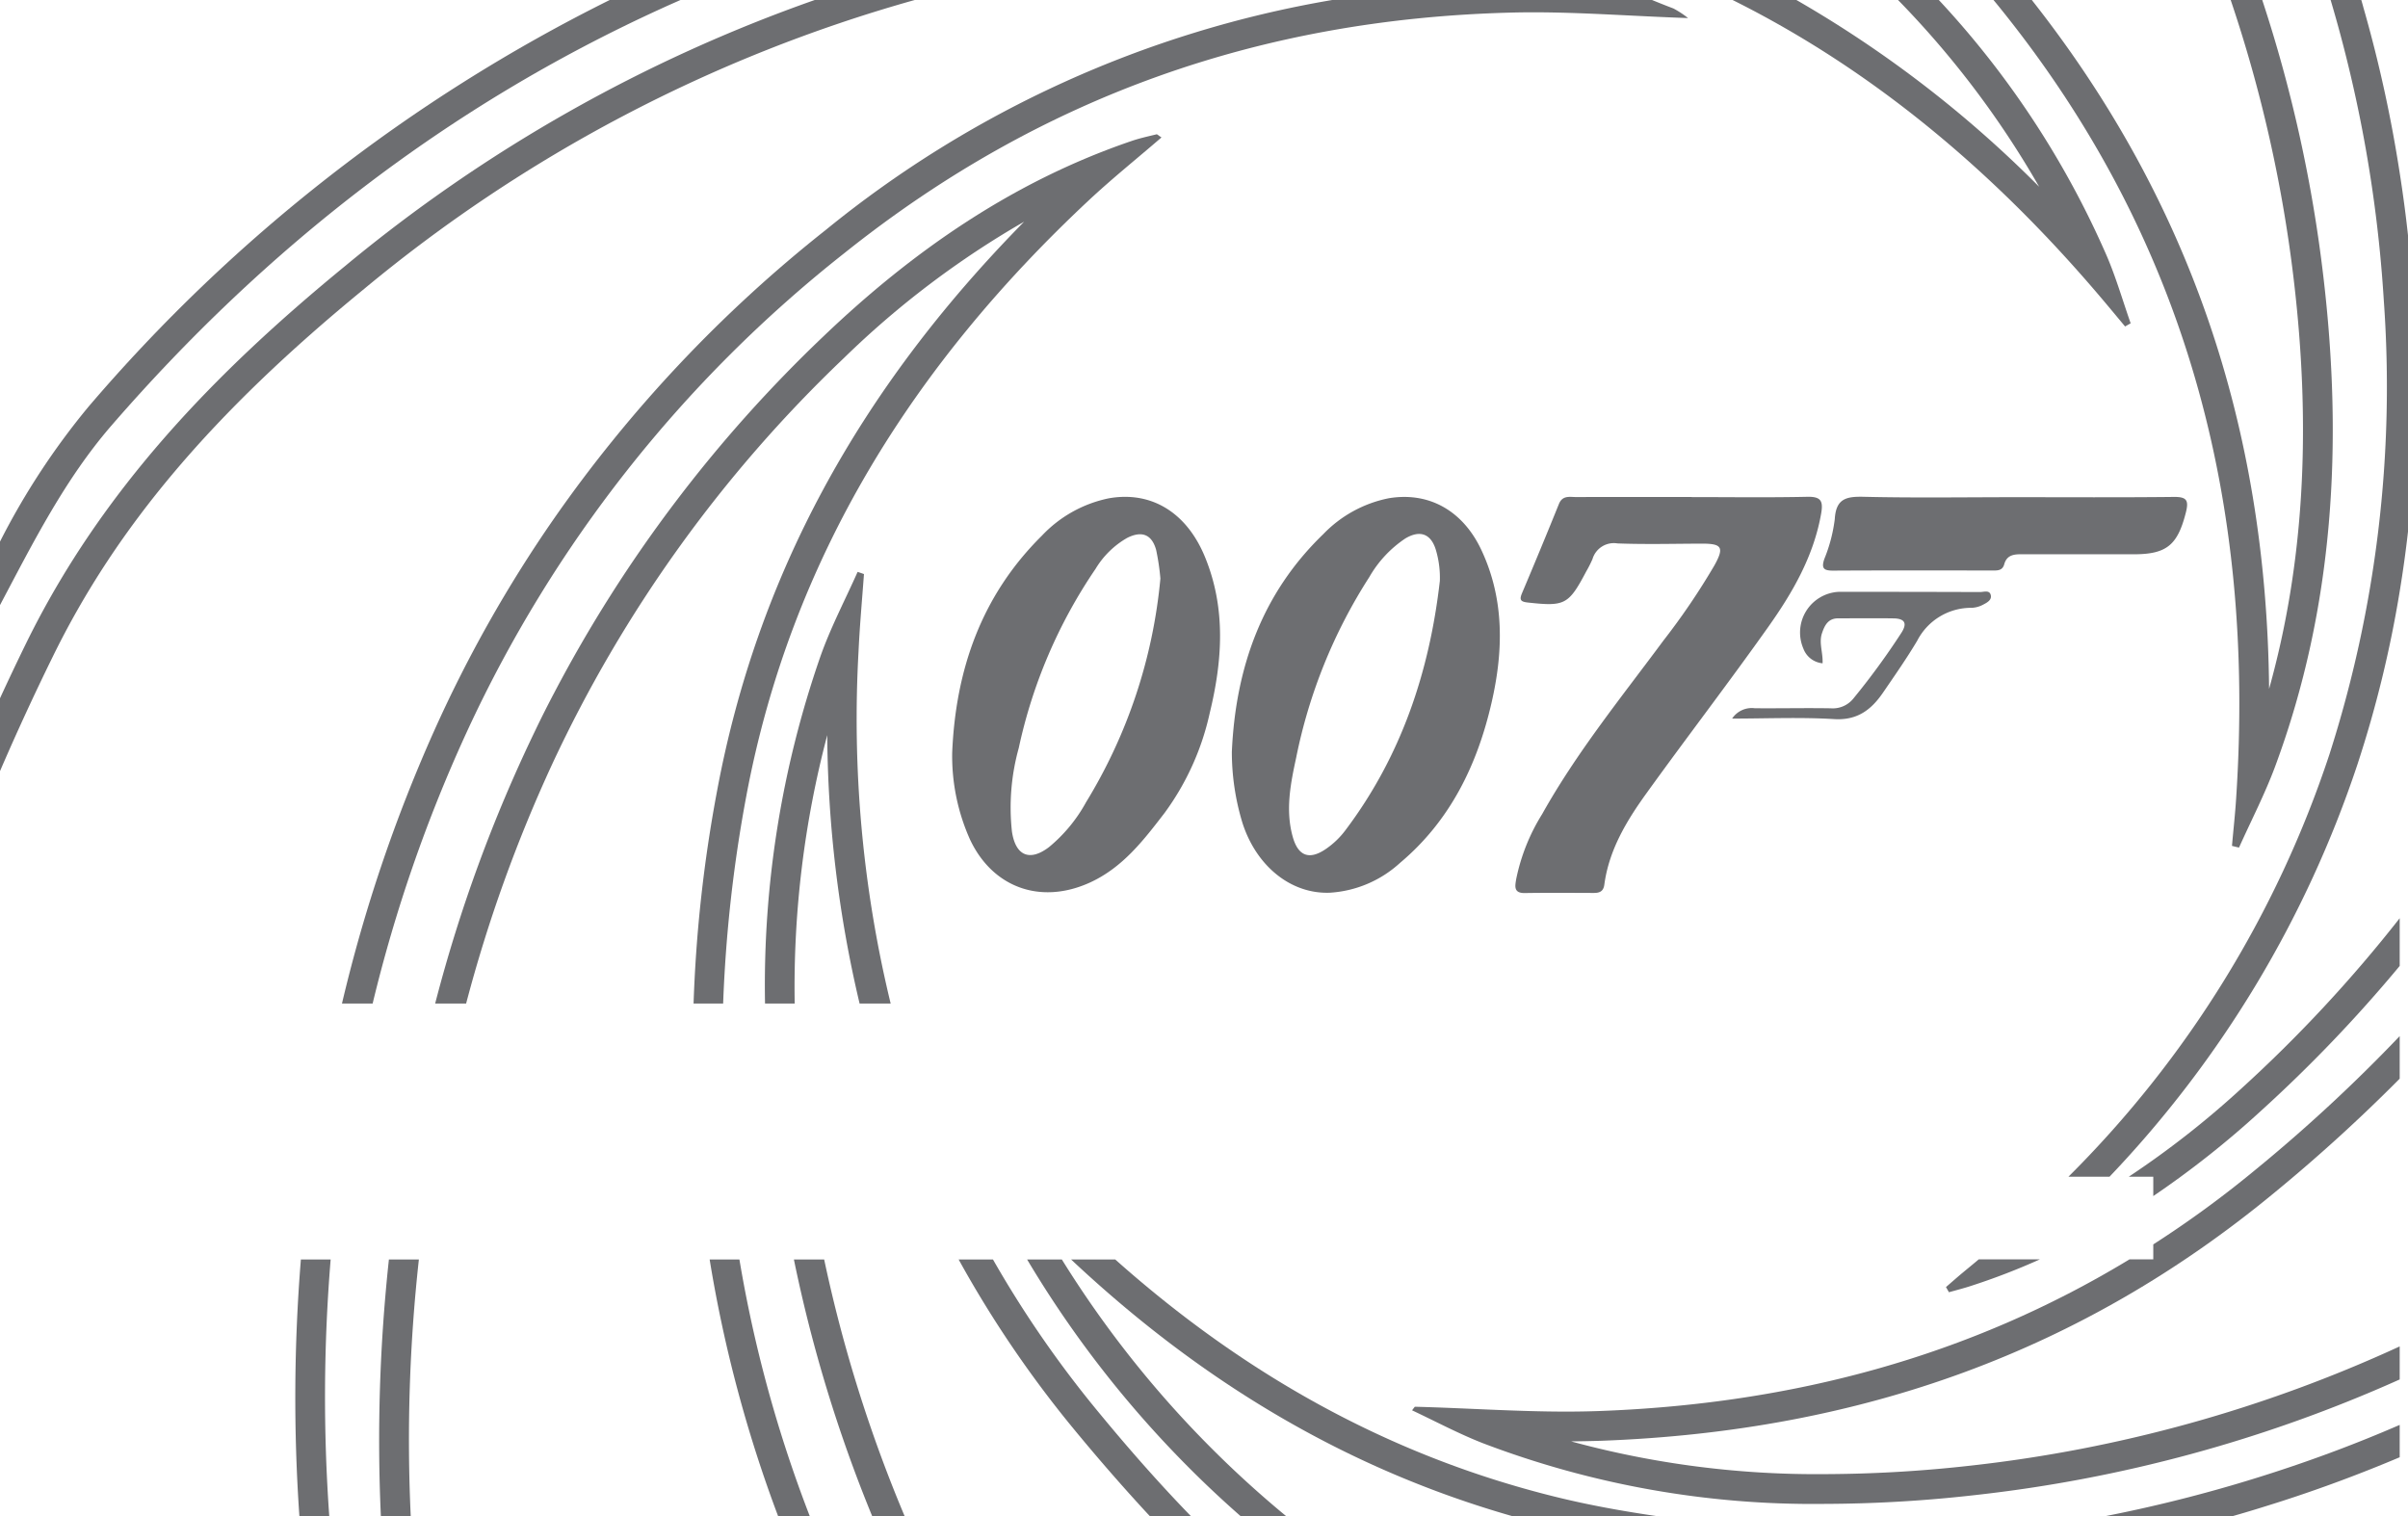 <svg id="Layer_1" data-name="Layer 1" xmlns="http://www.w3.org/2000/svg" viewBox="0 0 242.646 152.787"><title>superhero</title><path d="M149.299,55.48c-1.85-3.99-5.28-5.95-9.36-5.27a12.551,12.551,0,0,0-6.59,3.61c-6.21,5.99-8.84,13.5-9.22,21.94a24.518,24.518,0,0,0,1.07,7.17c1.39,4.33,4.86,7.18,8.81,7.03a11.512,11.512,0,0,0,7.05-2.99c5.07-4.25,7.81-9.9,9.25-16.2C151.489,65.61,151.609,60.44,149.299,55.48Zm-13.73,28.19a8.353,8.353,0,0,1-1.99,1.9c-1.68,1.14-2.8.67-3.33-1.3-.73-2.67-.2-5.32.36-7.91a52.85,52.85,0,0,1,7.38-18.22,11.587,11.587,0,0,1,3.64-3.89c1.48-.87,2.57-.45,3.06,1.17a9.835,9.835,0,0,1,.4,3.12C144.039,67.71,141.189,76.22,135.569,83.67Z" style="fill:#6d6e71"/><path d="M121.439,56.17c-1.84-4.52-5.42-6.72-9.73-5.95a12.804,12.804,0,0,0-6.72,3.76c-6.08,6.02-8.69,13.48-9.04,21.87a20.543,20.543,0,0,0,1.81,8.78c2.31,4.87,7.16,6.54,12.06,4.31,3.33-1.52,5.44-4.3,7.54-7.03a26.652,26.652,0,0,0,4.54-10.05C123.179,66.59,123.549,61.34,121.439,56.17Zm-12,24.67a15.502,15.502,0,0,1-3.73,4.52c-1.95,1.49-3.38.88-3.74-1.57a22.358,22.358,0,0,1,.69-8.42,51.106,51.106,0,0,1,7.74-18.05,8.835,8.835,0,0,1,3.19-3.12c1.46-.73,2.47-.36,2.91,1.21a23.152,23.152,0,0,1,.43,2.89A52.393,52.393,0,0,1,109.439,80.84Z" style="fill:#6d6e71"/><path d="M170.474,50.092c3.879,0,7.759.056,11.636-.029,1.419-.031,1.621.449,1.395,1.724-.757,4.277-2.871,7.928-5.312,11.373-4.012,5.66-8.242,11.166-12.297,16.796-1.996,2.771-3.765,5.699-4.233,9.192-.092.684-.478.838-1.069.836-2.316-.007-4.632-.027-6.947.01-1.172.019-.968-.746-.864-1.412a19.816,19.816,0,0,1,2.615-6.545c3.485-6.229,7.978-11.76,12.208-17.471a69.627,69.627,0,0,0,5.157-7.603c1.003-1.812.744-2.184-1.271-2.179-2.837.007-5.676.086-8.508-.023a2.242,2.242,0,0,0-2.512,1.572,11.668,11.668,0,0,1-.626,1.239c-1.788,3.379-2.159,3.556-5.886,3.146-.745-.082-.876-.272-.586-.956q1.893-4.471,3.712-8.972c.364-.903,1.096-.699,1.752-.701,3.879-.015,7.757-.007,11.636-.007Z" style="fill:#6d6e71"/><path d="M202.898,50.103c5.379-.002,10.759.034,16.138-.027,1.312-.015,1.542.333,1.223,1.584-.832,3.262-1.921,4.197-5.254,4.196q-5.553-.002-11.106-.004c-.833-.001-1.655-.018-1.942,1.02-.185.667-.726.62-1.258.619-5.321-.005-10.643-.017-15.964.012-.944.005-1.235-.205-.9-1.185a15.675,15.675,0,0,0,1.049-4.008c.122-2.065,1.155-2.289,2.918-2.247C192.831,50.182,197.865,50.105,202.898,50.103Z" style="fill:#6d6e71"/><path d="M174.541,72.412a2.372,2.372,0,0,1,2.28-1.042c2.547.023,5.096-.036,7.643.006a2.663,2.663,0,0,0,2.282-.969A73.635,73.635,0,0,0,191.556,63.832c.677-1.019.395-1.499-.76-1.516-1.852-.028-3.705-.002-5.558-.006-1.013-.002-1.367.682-1.642,1.499-.33.978.111,1.935.059,3.032a2.281,2.281,0,0,1-1.939-1.489,4.103,4.103,0,0,1,3.56-5.711q7.122-.004,14.244.021c.367.002.923-.224,1.071.263.162.533-.37.804-.76,1.008a2.661,2.661,0,0,1-1.152.318,6.111,6.111,0,0,0-5.49,3.32c-1.063,1.786-2.26,3.494-3.433,5.211-1.177,1.722-2.58,2.827-4.929,2.684C181.435,72.259,178.023,72.412,174.541,72.412Z" style="fill:#6d6e71"/><path d="M234.109,27.8a141.76,141.76,0,0,0-6.15-27.8h-3.18a139.034,139.034,0,0,1,6.35,28.15c1.81,15.24,1,28.81-2.48,41.27-.26-26.6-8.14-49.41-23.91-69.42h-3.86c.12.15.25.3.37.45,19.13,23.52,26.04,50.32,24.08,79.99-.1,1.6-.28,3.2-.42,4.8.23.06.47.12.71.17,1.23-2.74,2.62-5.42,3.66-8.23C235.209,61.16,236.099,44.58,234.109,27.8Z" style="fill:#6d6e71"/><path d="M243.199,30.11c-.13-2.13-.32-4.26-.55-6.37-.23-2.12-.51-4.22-.84-6.32A135.261,135.261,0,0,0,238.159.78c-.07-.26-.14-.52-.22-.78h-3.09a135.735,135.735,0,0,1,5.36,30.3,121.373,121.373,0,0,1-5.49,45.75,107.773,107.773,0,0,1-26.29,42.53h4.14a110.866,110.866,0,0,0,25-41.6,115.395,115.395,0,0,0,4.24-17.38c.33-2,.61-4.01.84-6.05A132.144,132.144,0,0,0,243.199,30.11Zm-17.44,79.67a91.679,91.679,0,0,1-11.25,8.8h2.47v1.95a94.621,94.621,0,0,0,10.8-8.54,143.876,143.876,0,0,0,14.03-14.65V92.53A140.063,140.063,0,0,1,225.759,109.78Zm-26.37,17.13c-.52.44-1.06.88-1.59,1.32-.58.48-1.14.98-1.71,1.47.1.17.2.35.3.52.75-.21,1.5-.4,2.23-.64a67.084,67.084,0,0,0,6.93-2.67Z" style="fill:#6d6e71"/><path d="M168.619.85c-.72-.27-1.44-.56-2.15-.85h-32.23a109.909,109.909,0,0,0-51.04,23.18,136.734,136.734,0,0,0-27.36,29.06,132.718,132.718,0,0,0-12.11,21.45,153.329,153.329,0,0,0-9.27,27.44h3.09a148.934,148.934,0,0,1,9.52-27.44,131.579,131.579,0,0,1,38-48.17c19.83-15.85,42.11-23.6,67.15-24.25.76-.02,1.51-.03,2.27-.03,5.08,0,10.21.4,15.61.58A9.538,9.538,0,0,0,168.619.85Zm-135.3,126.07h-3a173.012,173.012,0,0,0-.15,25.87h3.01A169.245,169.245,0,0,1,33.319,126.92ZM82.099,0a154.2,154.2,0,0,0-47.3,26.79c-13.07,10.7-24.58,22.54-32.2,38.1q-1.335,2.73-2.6,5.48c-.28.6-.56,1.2-.83,1.8v7.45c.27-.64.55-1.28.83-1.91q2.49-5.775,5.3-11.5c6.43-13.14,16.12-24.59,31.4-37.1A150.271,150.271,0,0,1,91.959.06c.07-.02.15-.04.22-.06Z" style="fill:#6d6e71"/><path d="M116.539,13.53l-.01.01c-.87.21-1.74.4-2.57.69-11.9,4.07-21.99,11.07-30.98,19.66a138.225,138.225,0,0,0-27.14,35.94c-.67,1.27-1.32,2.56-1.94,3.86a148.933,148.933,0,0,0-10.05,27.44h3.12a145.81,145.81,0,0,1,8.68-24.14,135.511,135.511,0,0,1,29.41-40.93,90.823,90.823,0,0,1,18.14-13.72c-16.77,17.03-26.91,35.83-30.93,57.3a140.601,140.601,0,0,0-2.38,21.49H72.869a140.82,140.82,0,0,1,2.34-20.94c4.5-23.95,16.86-43.5,34.47-59.97,2.35-2.2,4.87-4.22,7.36-6.37C116.769,13.68,116.629,13.53,116.539,13.53Zm-42.03,113.39h-3a134.786,134.786,0,0,0,6.9,25.87h3.19A132.078,132.078,0,0,1,74.509,126.92Zm-32.3,0h-3.02a169.451,169.451,0,0,0-.81,25.87h3.01A165.483,165.483,0,0,1,42.209,126.92Z" style="fill:#6d6e71"/><path d="M156.629,150.81c-17.02-4.22-31.56-12.59-44.25-23.89h-4.45c13.54,12.71,28.19,21.21,44.48,25.87h14.59C163.509,152.28,160.039,151.66,156.629,150.81ZM106.999,126.92h-3.5a107.629,107.629,0,0,0,21.52,25.87h4.59A105.892,105.892,0,0,1,106.999,126.92Zm122.05,21.48a145.757,145.757,0,0,1-16.93,4.39h12.83c1.66-.47,3.33-.99,5.02-1.53q5.985-1.935,11.84-4.41V143.59Q235.584,146.29,229.049,148.4Z" style="fill:#6d6e71"/><path d="M110.739,142.36a108.544,108.544,0,0,1-10.68-15.44h-3.46a111.768,111.768,0,0,0,11.82,17.35c2.52,3.05,5,5.88,7.45,8.52h4.14C116.789,149.47,113.719,145.98,110.739,142.36Zm-27.69-15.44h-3.05a144.371,144.371,0,0,0,7.89,25.87h3.27A143.134,143.134,0,0,1,83.049,126.92Zm3.46-61.22c.12-2.62.36-5.24.55-7.85-.22-.08-.43-.15-.64-.22-1.27,2.85-2.74,5.64-3.77,8.58a100.895,100.895,0,0,0-5.56,34.92h2.99a99.453,99.453,0,0,1,3.28-27.05,120.41,120.41,0,0,0,3.26,27.05h3.13A121.72,121.72,0,0,1,86.509,65.7Z" style="fill:#6d6e71"/><path d="M229.109,120.25a167.858,167.858,0,0,0,12.7-11.55v-4.29a160.812,160.812,0,0,1-14.61,13.53,105.967,105.967,0,0,1-10.22,7.46v1.51h-2.4c-16.13,9.79-33.97,14.56-53.37,15.28q-1.695.06-3.39.06c-5.08,0-10.17-.36-15.25-.49-.1.12-.19.24-.28.36,2.36,1.11,4.68,2.35,7.1,3.3a93.367,93.367,0,0,0,34.46,6.13,137.084,137.084,0,0,0,15.1-.88,143.041,143.041,0,0,0,42.86-11.66v-3.33a140.379,140.379,0,0,1-43.2,12.01,134.526,134.526,0,0,1-14.76.86,93.916,93.916,0,0,1-25.54-3.3c1.05-.01,2.04-.03,3.01-.06C187.759,144.22,209.929,136.06,229.109,120.25Z" style="fill:#6d6e71"/><path d="M61.439,0a166.313,166.313,0,0,0-52.5,40.96,73.296,73.296,0,0,0-8.94,13.62c-.28.51-.56,1.03-.83,1.54v6.42c.28-.52.56-1.04.83-1.56,3.32-6.27,6.51-12.63,11.2-18.06,15.53-17.92,33.84-32.21,55.47-42.07.63-.29,1.27-.57,1.9-.85Zm150.84,25.76A91.266,91.266,0,0,0,195.369,0h-4.11a93.179,93.179,0,0,1,14.22,18.82A116.126,116.126,0,0,0,181.019,0h-6.43c14.3,7.13,26.56,17.5,37.26,30.16.77.91,1.53,1.83,2.29,2.74.19-.11.38-.22.56-.32C213.899,30.3,213.229,27.97,212.279,25.76Z" style="fill:#6d6e71"/></svg>